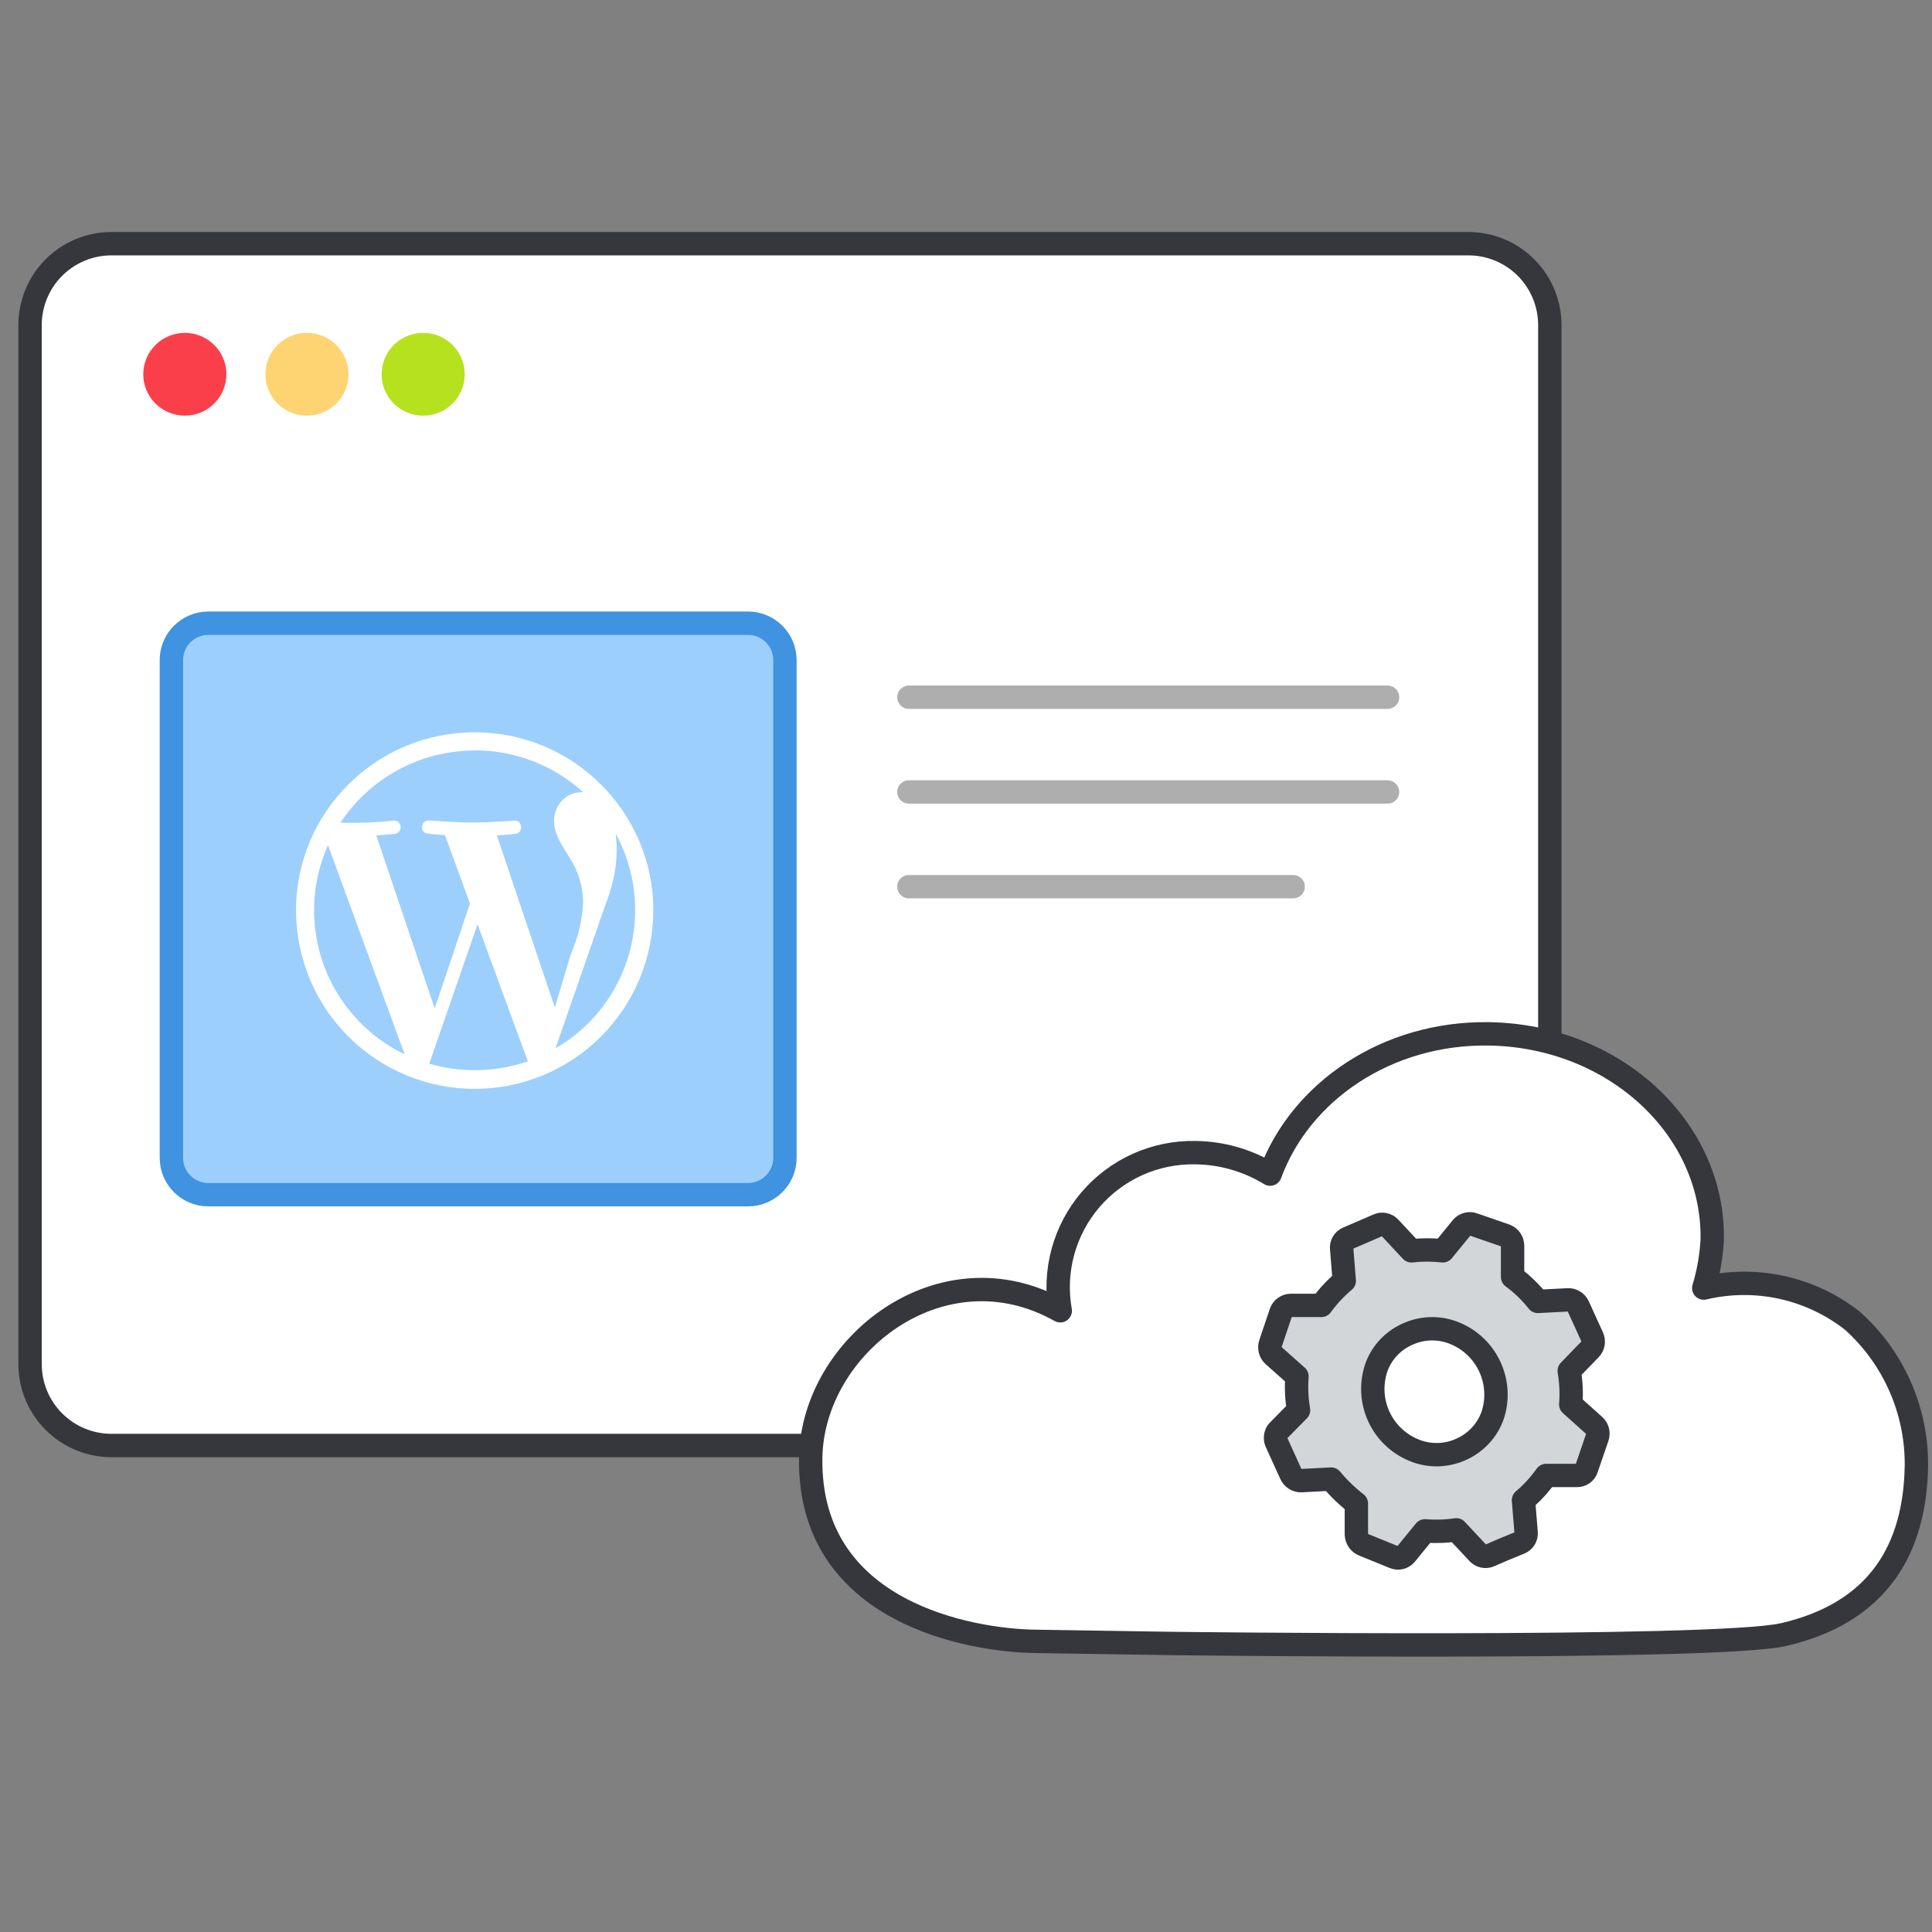 <svg width="124" height="124" viewBox="0 0 124 124" fill="none" xmlns="http://www.w3.org/2000/svg">
<rect x="0" y="0" width="124" height="124" fill="#808080" stroke="none"/>
<path d="M99.471 20.864V87.552C99.471 88.239 99.335 88.919 99.072 89.553C98.809 90.188 98.423 90.764 97.937 91.249C97.451 91.735 96.874 92.119 96.238 92.381C95.603 92.643 94.923 92.777 94.236 92.776H7.165C6.478 92.777 5.797 92.643 5.162 92.381C4.527 92.119 3.95 91.735 3.464 91.249C2.977 90.764 2.592 90.188 2.328 89.553C2.065 88.919 1.93 88.239 1.93 87.552V20.864C1.93 20.177 2.065 19.497 2.328 18.863C2.592 18.228 2.977 17.652 3.464 17.167C3.95 16.681 4.527 16.297 5.162 16.035C5.797 15.773 6.478 15.639 7.165 15.641H94.236C94.923 15.639 95.603 15.773 96.238 16.035C96.874 16.297 97.451 16.681 97.937 17.167C98.423 17.652 98.809 18.228 99.072 18.863C99.335 19.497 99.471 20.177 99.471 20.864Z" fill="white" stroke="#36373C" stroke-width="1.5" stroke-linejoin="round"/>
<path d="M11.863 26.677C13.336 26.677 14.53 25.488 14.53 24.021C14.53 22.554 13.336 21.364 11.863 21.364C10.39 21.364 9.195 22.554 9.195 24.021C9.195 25.488 10.39 26.677 11.863 26.677Z" fill="#FA3F4A"/>
<path d="M19.699 26.677C21.172 26.677 22.366 25.488 22.366 24.021C22.366 22.554 21.172 21.364 19.699 21.364C18.226 21.364 17.031 22.554 17.031 24.021C17.031 25.488 18.226 26.677 19.699 26.677Z" fill="#FDD471"/>
<path d="M27.16 26.677C28.633 26.677 29.827 25.488 29.827 24.021C29.827 22.554 28.633 21.364 27.16 21.364C25.686 21.364 24.492 22.554 24.492 24.021C24.492 25.488 25.686 26.677 27.16 26.677Z" fill="#B6E11F"/>
<path d="M48.011 40H13.367C12.06 40 11 41.06 11 42.367V74.311C11 75.618 12.06 76.678 13.367 76.678H48.011C49.319 76.678 50.379 75.618 50.379 74.311V42.367C50.379 41.06 49.319 40 48.011 40Z" fill="#9DCFFD" stroke="#3F93E0" stroke-width="1.5" stroke-miterlimit="10"/>
<path d="M30.47 47C36.79 47 41.93 52.12 41.93 58.42C41.93 61.461 40.722 64.377 38.572 66.527C36.422 68.677 33.506 69.885 30.465 69.885C27.424 69.885 24.508 68.677 22.358 66.527C20.208 64.377 19 61.461 19 58.42C19 52.12 24.14 47 30.47 47ZM30.65 59.32L27.55 68.27C29.628 68.879 31.845 68.823 33.89 68.11C33.862 68.062 33.839 68.012 33.82 67.96L30.65 59.32ZM21.05 54.24C19.961 56.679 19.865 59.446 20.784 61.954C21.703 64.461 23.563 66.512 25.97 67.67L21.05 54.24ZM39.51 53.49C39.56 53.82 39.58 54.17 39.58 54.55C39.58 55.59 39.38 56.76 38.8 58.23L35.65 67.29C37.967 65.948 39.667 63.754 40.388 61.175C41.109 58.597 40.794 55.839 39.51 53.49ZM30.47 48.17C26.87 48.17 23.7 50.01 21.85 52.8C22.988 52.838 24.128 52.794 25.26 52.67C25.82 52.64 25.88 53.45 25.33 53.52C25.33 53.52 24.77 53.58 24.15 53.62L27.9 64.73L30.16 57.99L28.56 53.6C28 53.57 27.47 53.5 27.47 53.5C26.92 53.47 26.98 52.63 27.54 52.66C27.54 52.66 29.24 52.79 30.25 52.79C31.33 52.8 33 52.67 33 52.67C33.55 52.64 33.62 53.45 33.07 53.52C33.07 53.52 32.51 53.58 31.89 53.62L35.61 64.66L36.64 61.23C37.102 60.18 37.369 59.055 37.43 57.91C37.415 56.906 37.121 55.926 36.58 55.08C36.05 54.23 35.56 53.52 35.56 52.68C35.56 51.73 36.28 50.85 37.3 50.85H37.43C35.529 49.113 33.045 48.153 30.47 48.16V48.17Z" fill="white"/>
<path d="M58.336 50.83H89.056M58.336 44.75H89.056M58.336 56.909H82.999" stroke="#AEAEAE" stroke-width="1.5" stroke-linecap="round" stroke-linejoin="round"/>
<path d="M75.007 105.479C75.007 105.479 110.073 105.923 114.474 104.912C120.554 103.5 122.922 99.432 122.999 94.042C123.01 92.294 122.651 90.565 121.944 88.967C121.237 87.369 120.199 85.939 118.898 84.772C117.567 83.726 116.018 82.994 114.365 82.63C112.711 82.267 110.998 82.281 109.351 82.672C109.656 81.66 109.839 80.615 109.895 79.559C110.006 72.379 103.582 66.478 95.558 66.355C89.022 66.255 83.465 70.057 81.52 75.358C80.07 74.471 78.407 73.994 76.707 73.98C75.432 73.957 74.168 74.217 73.005 74.74C71.842 75.264 70.81 76.039 69.982 77.009C69.154 77.979 68.551 79.121 68.217 80.352C67.883 81.582 67.826 82.872 68.049 84.128C60.458 79.86 52.144 86.35 52.033 93.564C51.877 103.567 62.381 105.279 66.393 105.345L75.007 105.479Z" fill="white"/>
<path d="M75.007 105.479C75.007 105.479 110.073 105.923 114.474 104.912C120.554 103.5 122.922 99.432 122.999 94.042C123.01 92.294 122.651 90.565 121.944 88.967C121.237 87.369 120.199 85.939 118.898 84.772C117.567 83.726 116.018 82.994 114.365 82.63C112.711 82.267 110.998 82.281 109.351 82.672C109.656 81.66 109.839 80.615 109.895 79.559C110.006 72.379 103.582 66.478 95.558 66.355C89.022 66.255 83.465 70.057 81.52 75.358C80.07 74.471 78.407 73.994 76.707 73.98C75.432 73.957 74.168 74.217 73.005 74.74C71.842 75.264 70.81 76.039 69.982 77.009C69.154 77.979 68.551 79.121 68.217 80.352C67.883 81.582 67.826 82.872 68.049 84.128V84.128C60.458 79.86 52.144 86.35 52.033 93.564C51.877 103.567 62.381 105.279 66.393 105.345L75.007 105.479" stroke="#36373C" stroke-width="1.5" stroke-linecap="round" stroke-linejoin="round"/>
<path d="M81.954 92.63L82.854 94.609C82.91 94.738 83.004 94.847 83.123 94.923C83.242 94.998 83.38 95.036 83.521 95.031L85.433 94.931C85.915 95.511 86.459 96.037 87.055 96.498V98.488C87.06 98.629 87.106 98.767 87.186 98.883C87.267 98.999 87.38 99.09 87.511 99.144L89.478 99.944C89.605 99.998 89.746 100.009 89.88 99.977C90.014 99.945 90.134 99.871 90.223 99.766L91.457 98.254C92.128 98.31 92.803 98.288 93.469 98.188L94.858 99.677C94.951 99.779 95.075 99.85 95.21 99.878C95.346 99.906 95.487 99.89 95.614 99.833L96.458 99.466L97.57 99.01C97.696 98.954 97.801 98.859 97.869 98.739C97.937 98.619 97.964 98.48 97.948 98.343L97.781 96.287C98.331 95.82 98.82 95.286 99.237 94.698H101.204C101.341 94.702 101.475 94.662 101.588 94.584C101.7 94.506 101.784 94.394 101.827 94.264L102.516 92.252C102.565 92.12 102.573 91.975 102.537 91.837C102.501 91.7 102.424 91.577 102.316 91.486L100.815 90.141C100.871 89.421 100.838 88.696 100.715 87.984L102.06 86.595C102.159 86.495 102.225 86.366 102.249 86.227C102.273 86.088 102.254 85.945 102.194 85.817L101.293 83.839C101.237 83.711 101.143 83.603 101.024 83.529C100.905 83.456 100.766 83.42 100.626 83.428L98.704 83.528C98.236 82.934 97.69 82.407 97.081 81.96V79.96C97.082 79.818 97.04 79.68 96.96 79.563C96.881 79.446 96.768 79.356 96.636 79.304L94.58 78.593C94.453 78.542 94.313 78.532 94.18 78.564C94.046 78.596 93.926 78.668 93.835 78.771L92.602 80.282C91.933 80.204 91.258 80.204 90.59 80.282L89.201 78.793C89.107 78.69 88.984 78.62 88.848 78.592C88.712 78.564 88.571 78.58 88.445 78.637L87.6 79.004L86.489 79.482C86.363 79.538 86.258 79.633 86.19 79.753C86.122 79.873 86.094 80.012 86.111 80.149L86.278 82.205C85.725 82.668 85.232 83.198 84.81 83.783H82.854C82.717 83.783 82.583 83.824 82.47 83.902C82.357 83.979 82.27 84.089 82.221 84.217L81.543 86.228C81.494 86.363 81.487 86.51 81.522 86.648C81.558 86.787 81.635 86.912 81.743 87.006L83.243 88.34C83.187 89.064 83.221 89.792 83.343 90.507L81.987 91.886C81.913 91.995 81.871 92.122 81.865 92.253C81.859 92.385 81.89 92.515 81.954 92.63ZM88.323 87.807C88.498 87.306 88.778 86.849 89.144 86.466C89.51 86.083 89.954 85.782 90.445 85.584C90.913 85.385 91.416 85.283 91.924 85.283C92.432 85.283 92.934 85.385 93.402 85.584C94.39 85.997 95.186 86.768 95.631 87.743C96.076 88.717 96.137 89.823 95.803 90.841C95.625 91.34 95.344 91.796 94.978 92.179C94.612 92.562 94.17 92.863 93.68 93.064C93.212 93.263 92.71 93.365 92.202 93.365C91.694 93.365 91.191 93.263 90.723 93.064C89.736 92.653 88.94 91.884 88.495 90.911C88.05 89.939 87.988 88.834 88.323 87.818V87.807Z" fill="#D2D6D8" stroke="#36373C" stroke-width="1.5" stroke-linejoin="round"/>
</svg>
